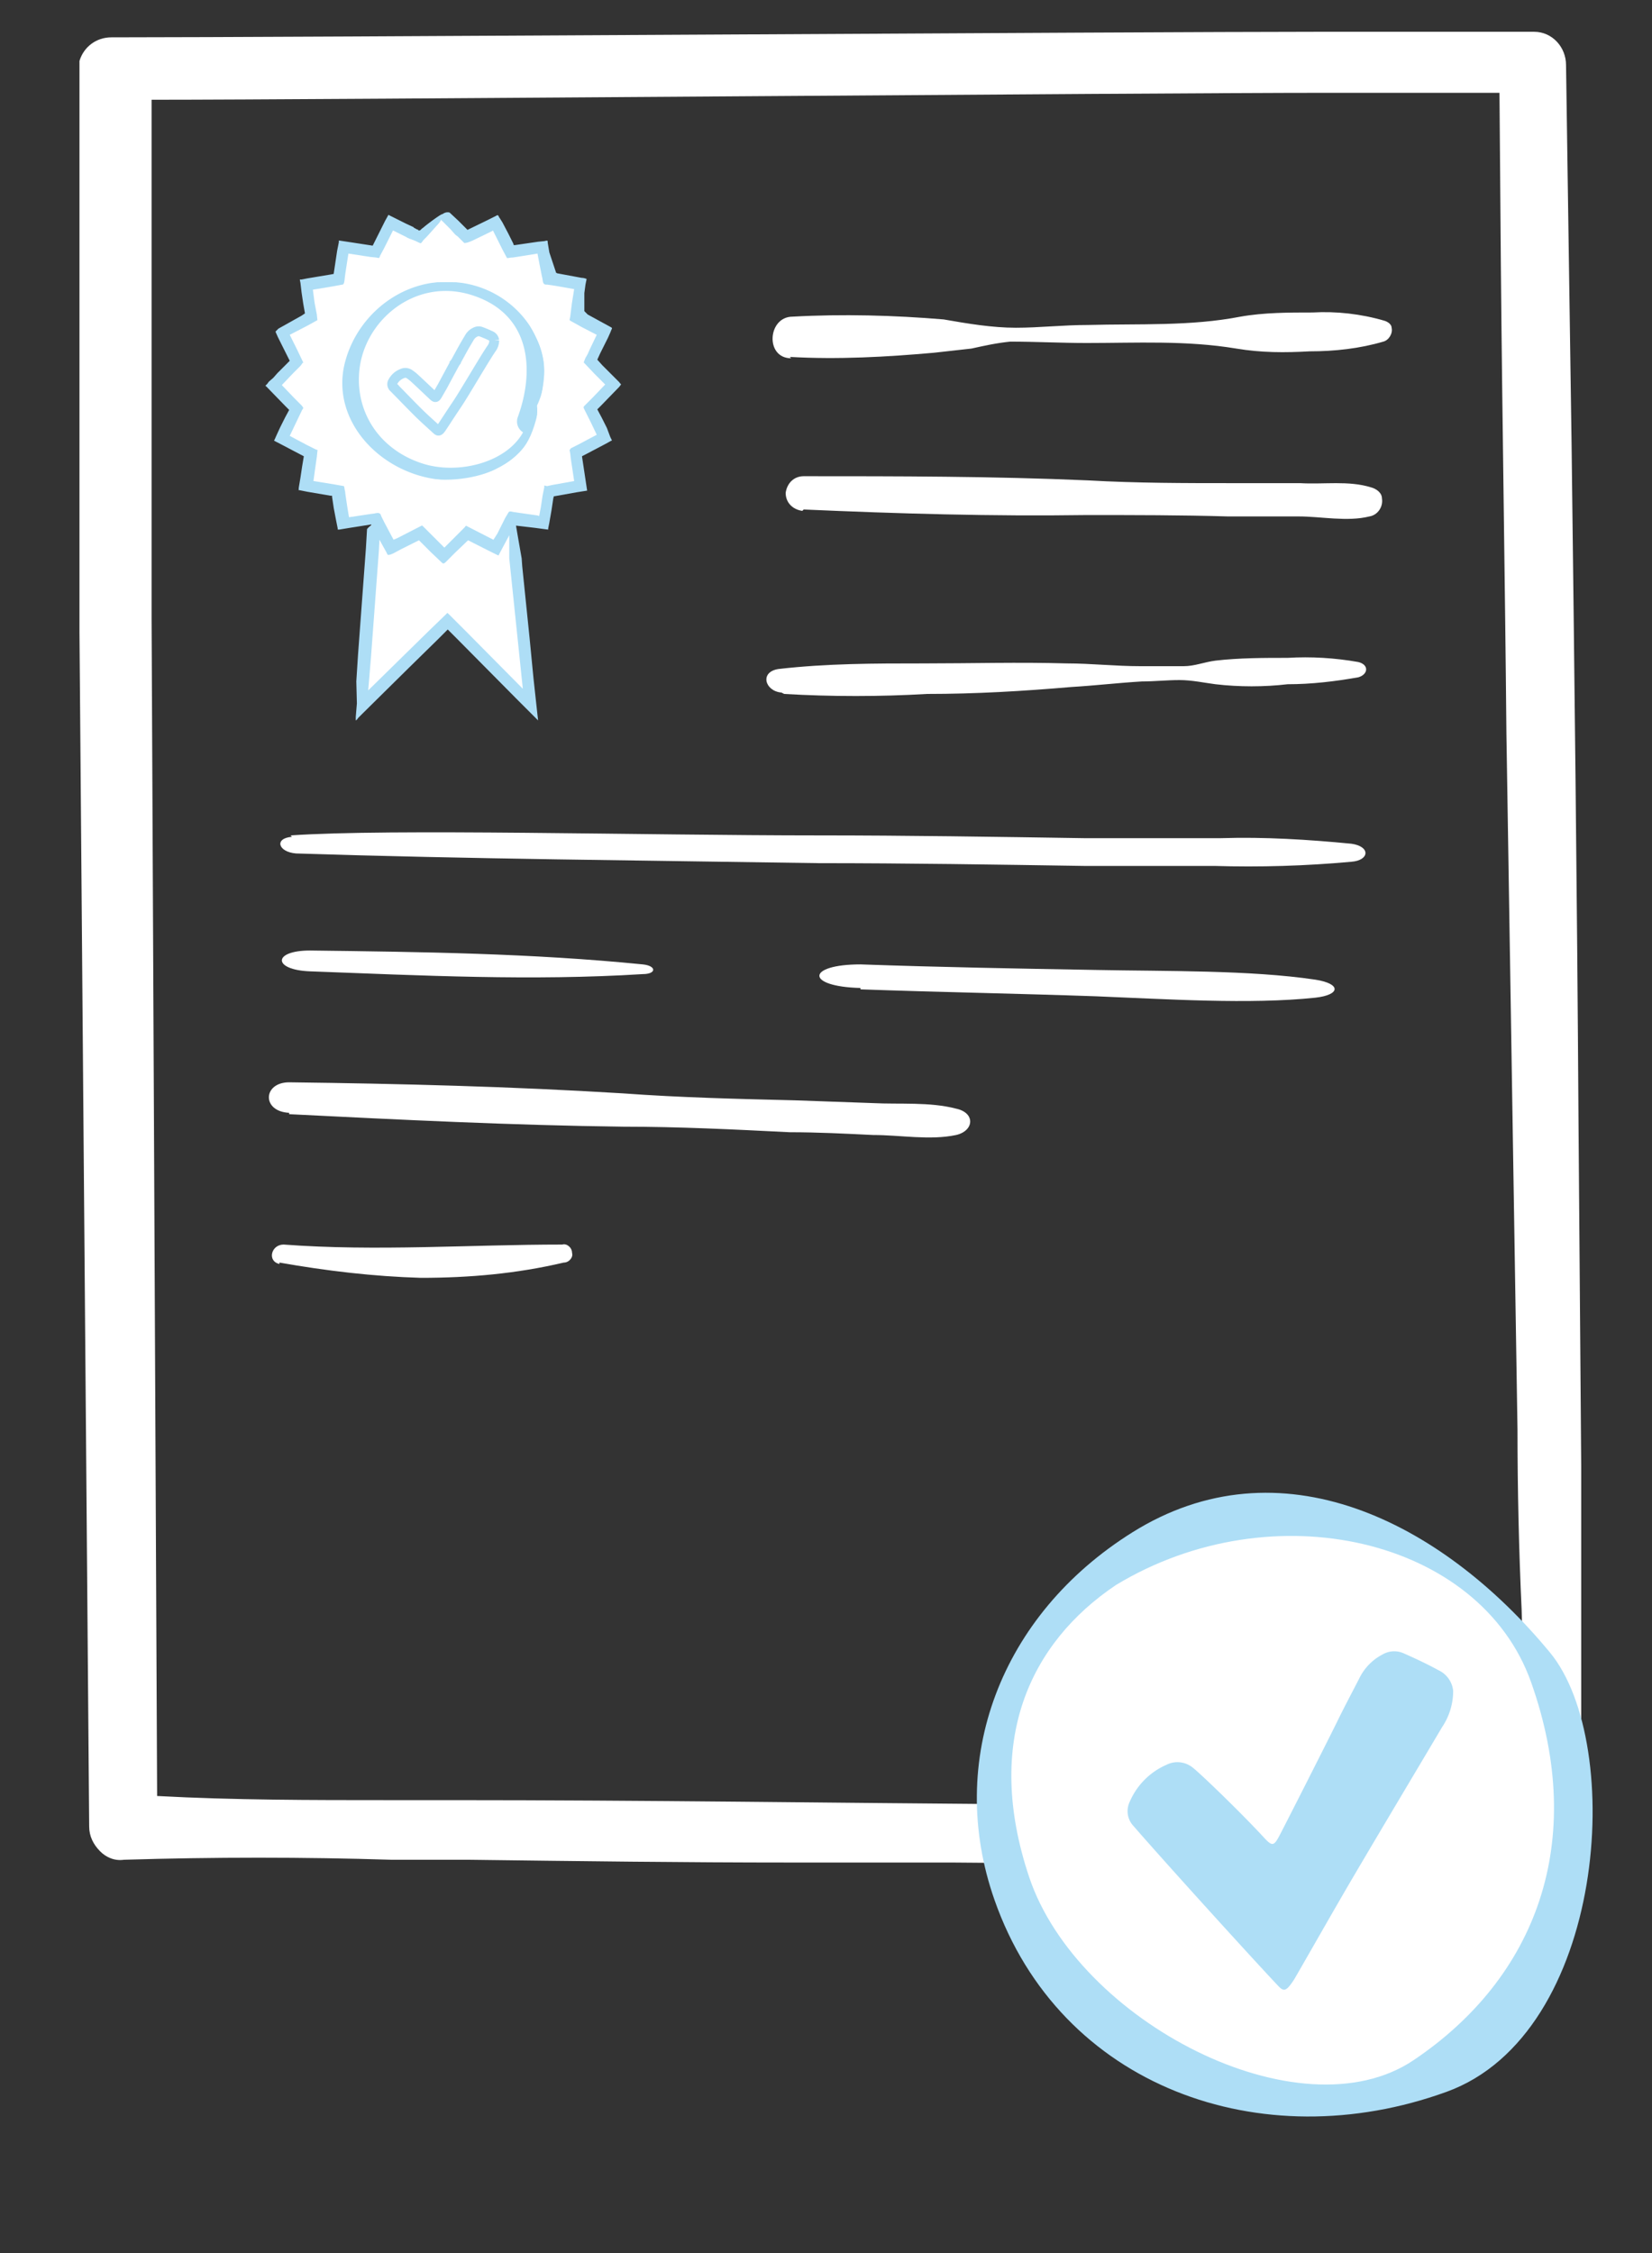 <?xml version="1.0" encoding="UTF-8" standalone="no"?>
<!-- Created with Inkscape (http://www.inkscape.org/) -->

<svg
   width="55mm"
   height="75mm"
   viewBox="0 0 55 75"
   version="1.1"
   id="svg1"
   xml:space="preserve"
   inkscape:version="1.4.2 (f4327f4, 2025-05-13)"
   sodipodi:docname="Zertifikat-weiß.svg"
   xmlns:inkscape="http://www.inkscape.org/namespaces/inkscape"
   xmlns:sodipodi="http://sodipodi.sourceforge.net/DTD/sodipodi-0.dtd"
   xmlns="http://www.w3.org/2000/svg"
   xmlns:svg="http://www.w3.org/2000/svg"><rect x="0" y="0" width="55" height="75" fill="#333333" stroke="none"/><sodipodi:namedview
     id="namedview1"
     pagecolor="#ffffff"
     bordercolor="#666666"
     borderopacity="1.0"
     inkscape:showpageshadow="2"
     inkscape:pageopacity="0.0"
     inkscape:pagecheckerboard="0"
     inkscape:deskcolor="#d1d1d1"
     inkscape:document-units="mm"
     inkscape:zoom="1.9580948"
     inkscape:cx="397.32498"
     inkscape:cy="71.242719"
     inkscape:window-width="2560"
     inkscape:window-height="1351"
     inkscape:window-x="-9"
     inkscape:window-y="-9"
     inkscape:window-maximized="1"
     inkscape:current-layer="layer1" /><defs
     id="defs1"><clipPath
       clipPathUnits="userSpaceOnUse"
       id="clipPath24"><g
         id="g25"><rect
           x="92.175"
           y="144.069"
           width="39.952"
           height="40.481"
           id="rect24"
           style="stroke-width:0.265" /></g></clipPath><clipPath
       clipPathUnits="userSpaceOnUse"
       id="clipPath21"><g
         id="g22"><rect
           x="92.175"
           y="144.069"
           width="39.952"
           height="40.481"
           id="rect21"
           style="stroke-width:0.265" /></g></clipPath><clipPath
       clipPathUnits="userSpaceOnUse"
       id="clipPath23"><g
         id="g24"><rect
           x="92.175"
           y="144.069"
           width="39.952"
           height="40.481"
           id="rect23"
           style="stroke-width:0.265" /></g></clipPath><clipPath
       clipPathUnits="userSpaceOnUse"
       id="clipPath17"><g
         id="g18"><rect
           x="92.175"
           y="144.069"
           width="39.952"
           height="40.481"
           id="rect17"
           style="stroke-width:0.265" /></g></clipPath><clipPath
       clipPathUnits="userSpaceOnUse"
       id="clipPath16"><g
         id="g17"><rect
           x="92.175"
           y="144.069"
           width="39.952"
           height="40.481"
           id="rect16"
           style="stroke-width:0.265" /></g></clipPath><clipPath
       clipPathUnits="userSpaceOnUse"
       id="clipPath15"><g
         id="g16"><rect
           x="92.175"
           y="144.069"
           width="39.952"
           height="40.481"
           id="rect15"
           style="stroke-width:0.265" /></g></clipPath><clipPath
       clipPathUnits="userSpaceOnUse"
       id="clipPath14"><g
         id="g15"><rect
           x="92.175"
           y="144.069"
           width="39.952"
           height="40.481"
           id="rect14"
           style="stroke-width:0.265" /></g></clipPath><clipPath
       clipPathUnits="userSpaceOnUse"
       id="clipPath13"><g
         id="g14"><rect
           x="92.175"
           y="144.069"
           width="39.952"
           height="40.481"
           id="rect13"
           style="stroke-width:0.265" /></g></clipPath><clipPath
       clipPathUnits="userSpaceOnUse"
       id="clipPath12"><g
         id="g13"><rect
           x="92.175"
           y="144.069"
           width="39.952"
           height="40.481"
           id="rect12"
           style="stroke-width:0.265" /></g></clipPath><clipPath
       clipPathUnits="userSpaceOnUse"
       id="clipPath11"><g
         id="g12"><rect
           x="92.175"
           y="144.069"
           width="39.952"
           height="40.481"
           id="rect11"
           style="stroke-width:0.265" /></g></clipPath><clipPath
       clipPathUnits="userSpaceOnUse"
       id="clipPath10"><g
         id="g11"><rect
           x="92.175"
           y="144.069"
           width="39.952"
           height="40.481"
           id="rect10"
           style="stroke-width:0.265" /></g></clipPath><clipPath
       clipPathUnits="userSpaceOnUse"
       id="clipPath9"><g
         id="g10"><rect
           x="92.175"
           y="144.069"
           width="39.952"
           height="40.481"
           id="rect9"
           style="stroke-width:0.265" /></g></clipPath><clipPath
       clipPathUnits="userSpaceOnUse"
       id="clipPath8"><g
         id="g9"><rect
           x="92.175"
           y="144.069"
           width="39.952"
           height="40.481"
           id="rect8"
           style="stroke-width:0.265" /></g></clipPath><clipPath
       clipPathUnits="userSpaceOnUse"
       id="clipPath3"><g
         id="g4"><rect
           x="85.147"
           y="128.209"
           width="66.19"
           height="67.067"
           id="rect3"
           style="stroke-width:0.438" /></g></clipPath><clipPath
       clipPathUnits="userSpaceOnUse"
       id="clipPath4"><g
         id="g5"><rect
           x="85.147"
           y="128.209"
           width="66.19"
           height="67.067"
           id="rect4"
           style="stroke-width:0.438" /></g></clipPath><clipPath
       clipPathUnits="userSpaceOnUse"
       id="clipPath5"><g
         id="g6"><rect
           x="85.147"
           y="128.209"
           width="66.19"
           height="67.067"
           id="rect5"
           style="stroke-width:0.438" /></g></clipPath><clipPath
       clipPathUnits="userSpaceOnUse"
       id="clipPath6"><g
         id="g7"><rect
           x="85.147"
           y="128.209"
           width="66.19"
           height="67.067"
           id="rect6"
           style="stroke-width:0.438" /></g></clipPath><clipPath
       clipPathUnits="userSpaceOnUse"
       id="clipPath7"><g
         id="g8"><rect
           x="85.147"
           y="128.209"
           width="66.19"
           height="67.067"
           id="rect7"
           style="stroke-width:0.438" /></g></clipPath><clipPath
       clipPathUnits="userSpaceOnUse"
       id="clipPath18"><g
         id="g19"><rect
           x="85.147"
           y="128.209"
           width="66.19"
           height="67.067"
           id="rect18"
           style="stroke-width:0.438" /></g></clipPath><clipPath
       clipPathUnits="userSpaceOnUse"
       id="clipPath19"><g
         id="g20"><rect
           x="85.147"
           y="128.209"
           width="66.19"
           height="67.067"
           id="rect19"
           style="stroke-width:0.438" /></g></clipPath><clipPath
       clipPathUnits="userSpaceOnUse"
       id="clipPath20"><g
         id="g21"><rect
           x="85.147"
           y="128.209"
           width="66.19"
           height="67.067"
           id="rect20"
           style="stroke-width:0.438" /></g></clipPath><clipPath
       clipPathUnits="userSpaceOnUse"
       id="clipPath22"><g
         id="g23"><rect
           x="85.147"
           y="128.209"
           width="66.19"
           height="67.067"
           id="rect22"
           style="stroke-width:0.438" /></g></clipPath><clipPath
       clipPathUnits="userSpaceOnUse"
       id="clipPath25"><g
         id="g26"><rect
           x="85.147"
           y="128.209"
           width="66.19"
           height="67.067"
           id="rect25"
           style="stroke-width:0.438" /></g></clipPath><clipPath
       clipPathUnits="userSpaceOnUse"
       id="clipPath26"><g
         id="g27"><rect
           x="85.147"
           y="128.209"
           width="66.19"
           height="67.067"
           id="rect26"
           style="stroke-width:0.438" /></g></clipPath><clipPath
       clipPathUnits="userSpaceOnUse"
       id="clipPath27"><g
         id="g28"><rect
           x="85.147"
           y="128.209"
           width="66.19"
           height="67.067"
           id="rect27"
           style="stroke-width:0.438" /></g></clipPath><clipPath
       clipPathUnits="userSpaceOnUse"
       id="clipPath28"><g
         id="g29"><rect
           x="85.147"
           y="128.209"
           width="66.19"
           height="67.067"
           id="rect28"
           style="stroke-width:0.438" /></g></clipPath><clipPath
       clipPathUnits="userSpaceOnUse"
       id="clipPath29"><g
         id="g30"><rect
           x="85.147"
           y="128.209"
           width="66.19"
           height="67.067"
           id="rect29"
           style="stroke-width:0.438" /></g></clipPath><clipPath
       clipPathUnits="userSpaceOnUse"
       id="clipPath30"><g
         id="g31"><rect
           x="85.147"
           y="128.209"
           width="66.19"
           height="67.067"
           id="rect30"
           style="stroke-width:0.438" /></g></clipPath><clipPath
       clipPathUnits="userSpaceOnUse"
       id="clipPath31"><g
         id="g32"><rect
           x="85.147"
           y="128.209"
           width="66.19"
           height="67.067"
           id="rect31"
           style="stroke-width:0.438" /></g></clipPath><clipPath
       clipPathUnits="userSpaceOnUse"
       id="clipPath32"><g
         id="g33"><rect
           x="85.147"
           y="128.209"
           width="66.19"
           height="67.067"
           id="rect32"
           style="stroke-width:0.438" /></g></clipPath><clipPath
       clipPathUnits="userSpaceOnUse"
       id="clipPath33"><g
         id="g34"><rect
           x="85.147"
           y="128.209"
           width="66.19"
           height="67.067"
           id="rect33"
           style="stroke-width:0.438" /></g></clipPath><clipPath
       clipPathUnits="userSpaceOnUse"
       id="clipPath34"><g
         id="g35"><rect
           x="85.147"
           y="128.209"
           width="66.19"
           height="67.067"
           id="rect34"
           style="stroke-width:0.438" /></g></clipPath><clipPath
       clipPathUnits="userSpaceOnUse"
       id="clipPath35"><g
         id="g36"><rect
           x="85.147"
           y="128.209"
           width="66.19"
           height="67.067"
           id="rect35"
           style="stroke-width:0.438" /></g></clipPath><clipPath
       clipPathUnits="userSpaceOnUse"
       id="clipPath36"><g
         id="g37"><rect
           x="85.147"
           y="128.209"
           width="66.19"
           height="67.067"
           id="rect36"
           style="stroke-width:0.438" /></g></clipPath><clipPath
       clipPathUnits="userSpaceOnUse"
       id="clipPath37"><g
         id="g38"><rect
           x="85.147"
           y="128.209"
           width="66.19"
           height="67.067"
           id="rect37"
           style="stroke-width:0.438" /></g></clipPath><clipPath
       clipPathUnits="userSpaceOnUse"
       id="clipPath38"><g
         id="g39"><rect
           x="85.147"
           y="128.209"
           width="66.19"
           height="67.067"
           id="rect38"
           style="stroke-width:0.438" /></g></clipPath><style
       id="style1">
      .cls-1 {
        fill: #2e2e2d;
      }

      .cls-2 {
        fill: #b9ddf5;
      }

      .cls-3 {
        fill: #fff;
      }

      .cls-4 {
        fill: #a3a3a3;
      }
    </style><style
       id="style1-9">
      .cls-1 {
        fill: #2e2e2d;
      }

      .cls-2 {
        fill: #b9ddf5;
      }

      .cls-3 {
        fill: #fff;
      }

      .cls-4 {
        fill: #a3a3a3;
      }
    </style><style
       id="style1-3">
      .cls-1 {
        fill: #2e2e2d;
      }

      .cls-2 {
        fill: #b9ddf5;
      }
    </style></defs><g
     inkscape:label="Ebene 1"
     inkscape:groupmode="layer"
     id="layer1"><g
       id="g40"><path
         class="cls-1"
         d="m 5.047,3.321 c 5.863,0 33.241,-0.231 39.012,-0.231 h 5.863 c 0,0 0.046,5.725 0.046,5.725 0.046,5.171 0.138,10.388 0.185,15.605 l 0.369,23.176 c 0,1.985 0.046,4.017 0.138,6.002 l 0.092,3.324 c 0,0.554 0.046,1.062 0.092,1.616 0,0.277 0.092,0.6 0.185,0.877 -0.138,0 -0.323,0 -0.462,0.092 -0.277,0.138 -0.462,0.416 -0.462,0.739 v 0 c 0,0 -3.416,-0.046 -3.416,-0.046 -1.247,0 -2.493,-0.046 -3.693,-0.046 L 33.902,60.061 C 27.715,60.015 21.436,59.923 15.065,59.923 h -2.17 c -2.493,0 -5.125,0 -7.664,-0.138 L 5.047,20.587 c 0,-0.231 0,-17.175 0,-17.175 M 2.646,20.172 c 0,0.277 0,0.6 0,0.877 L 2.969,60.8 c 0,0.323 0.138,0.6 0.369,0.831 0.185,0.185 0.462,0.323 0.785,0.277 3.001,-0.092 6.002,-0.092 8.91,0 h 2.585 c 3.601,0.046 7.156,0.092 10.711,0.092 h 5.355 c 5.263,0.046 10.757,0.092 16.066,0 0.277,0 0.554,0 0.877,0 0.646,0 1.293,0 1.939,0 0.693,-0.046 1.477,-0.416 1.708,-1.154 0.092,-0.231 0.046,-0.462 0,-0.693 0,0 0,0 0,0 0,-0.138 0.092,-0.277 0.092,-0.369 0.092,-0.277 0.139,-0.554 0.185,-0.831 0.046,-0.416 0.092,-0.877 0.092,-1.293 v -0.231 c 0,-0.646 0,-1.339 0,-1.985 V 54.475 c 0,-1.893 0,-3.786 0,-5.679 L 52.553,37.3 C 52.507,29.775 52.415,22.249 52.323,14.816 L 52.138,2.166 c 0,-0.6 -0.462,-1.108 -1.062,-1.108 h -7.248 c -5.91,0 -34.118,0.185 -40.12,0.185 v 0 c -0.508,0 -0.923,0.323 -1.062,0.785"
         id="path1"
         style="fill:#ffffff;fill-opacity:1.0;stroke-width:0.462" /><path
         class="cls-1"
         d="m 26.294,11.881 c 1.616,0.092 3.232,0 4.801,-0.139 0.416,-0.046 0.831,-0.092 1.247,-0.139 0.416,-0.092 0.831,-0.185 1.293,-0.231 0.831,0 1.708,0.046 2.539,0.046 1.662,0 3.324,-0.092 4.986,0.185 0.831,0.139 1.616,0.139 2.447,0.092 0.831,0 1.662,-0.092 2.447,-0.323 0.185,-0.046 0.323,-0.277 0.277,-0.462 0,-0.092 -0.092,-0.185 -0.231,-0.231 -0.785,-0.231 -1.616,-0.323 -2.401,-0.277 -0.785,0 -1.616,0 -2.401,0.139 -1.662,0.323 -3.37,0.231 -5.078,0.277 -0.831,0 -1.616,0.092 -2.401,0.092 -0.785,0 -1.616,-0.139 -2.401,-0.277 -1.662,-0.139 -3.37,-0.185 -5.032,-0.092 -0.831,0 -0.923,1.385 -0.046,1.385"
         id="path3"
         style="fill:#ffffff;fill-opacity:1.0;stroke-width:0.462" /><path
         class="cls-1"
         d="m 26.756,16.96 c 3.139,0.139 6.279,0.231 9.418,0.185 1.57,0 3.139,0 4.709,0.046 0.785,0 1.57,0 2.355,0 0.739,0 1.616,0.185 2.355,0 0.277,-0.046 0.462,-0.323 0.416,-0.6 0,-0.185 -0.185,-0.323 -0.369,-0.369 -0.739,-0.231 -1.57,-0.092 -2.355,-0.139 -0.739,0 -1.477,0 -2.216,0 -1.616,0 -3.232,0 -4.848,-0.092 -3.186,-0.139 -6.325,-0.139 -9.464,-0.139 -0.323,0 -0.554,0.231 -0.6,0.554 0,0.323 0.231,0.554 0.554,0.6"
         id="path4"
         style="fill:#ffffff;fill-opacity:1.0;stroke-width:0.462" /><path
         class="cls-1"
         d="m 9.627,37.089 c 3.693,0.185 7.387,0.369 11.126,0.416 1.847,0 3.693,0.092 5.54,0.185 0.923,0 1.847,0.046 2.77,0.092 0.923,0 1.893,0.185 2.77,0 0.6,-0.139 0.646,-0.739 0,-0.877 -0.877,-0.231 -1.893,-0.139 -2.77,-0.185 l -2.585,-0.092 c -1.893,-0.046 -3.832,-0.092 -5.725,-0.231 -3.74,-0.231 -7.433,-0.323 -11.126,-0.369 -0.877,0 -0.923,0.97 0,1.016"
         id="path5"
         style="fill:#ffffff;fill-opacity:1.0;stroke-width:0.462" /><path
         class="cls-1"
         d="m 10.32,32.334 c 3.74,0.139 7.387,0.323 11.08,0.092 0.462,0 0.462,-0.277 0,-0.323 -3.693,-0.369 -7.341,-0.416 -11.08,-0.462 -1.247,0 -1.247,0.646 0,0.693"
         id="path6"
         style="fill:#ffffff;fill-opacity:1.0;stroke-width:0.462" /><path
         class="cls-1"
         d="m 28.648,32.934 c 2.585,0.092 5.217,0.139 7.849,0.231 2.308,0.092 5.125,0.277 7.295,0.046 0.831,-0.092 0.877,-0.462 0,-0.6 -2.17,-0.323 -4.986,-0.277 -7.295,-0.323 -2.632,-0.046 -5.217,-0.092 -7.849,-0.185 -1.801,0 -1.847,0.739 0,0.785"
         id="path7"
         style="fill:#ffffff;fill-opacity:1.0;stroke-width:0.462" /><path
         class="cls-1"
         d="m 26.109,23.1 c 1.57,0.092 3.186,0.092 4.755,0 1.616,0 3.186,-0.092 4.801,-0.231 0.785,-0.046 1.57,-0.139 2.355,-0.185 0.416,0 0.831,-0.046 1.247,-0.046 0.416,0 0.831,0.092 1.2,0.139 0.785,0.092 1.616,0.092 2.401,0 0.785,0 1.57,-0.092 2.355,-0.231 0.323,-0.092 0.369,-0.416 0,-0.508 -0.785,-0.139 -1.57,-0.185 -2.355,-0.139 -0.785,0 -1.616,0 -2.401,0.092 -0.369,0.046 -0.693,0.185 -1.062,0.185 -0.462,0 -0.923,0 -1.431,0 -0.831,0 -1.662,-0.092 -2.447,-0.092 -1.616,-0.046 -3.186,0 -4.801,0 -1.616,0 -3.186,0 -4.801,0.185 -0.646,0.092 -0.462,0.739 0.092,0.785"
         id="path8"
         style="fill:#ffffff;fill-opacity:1.0;stroke-width:0.462" /><path
         class="cls-1"
         d="m 9.72,27.856 c -0.6,0.046 -0.462,0.508 0.139,0.554 5.771,0.185 11.542,0.231 17.405,0.323 2.909,0 5.863,0.046 8.818,0.092 1.431,0 2.909,0 4.34,0 1.524,0.046 3.047,0 4.571,-0.139 0.6,-0.046 0.646,-0.508 0,-0.6 -1.431,-0.139 -2.909,-0.231 -4.34,-0.185 h -4.571 c -2.955,-0.046 -5.91,-0.092 -8.818,-0.092 -5.863,0 -14.266,-0.231 -17.59,0"
         id="path9"
         style="fill:#ffffff;fill-opacity:1.0;stroke-width:0.462" /><path
         class="cls-1"
         d="m 9.304,42.029 c 1.57,0.277 3.139,0.462 4.709,0.508 1.616,0 3.186,-0.139 4.755,-0.508 0.185,0 0.323,-0.185 0.277,-0.323 0,-0.185 -0.185,-0.323 -0.323,-0.277 0,0 0,0 0,0 -3.093,0 -6.187,0.231 -9.28,0 -0.416,0 -0.554,0.554 -0.139,0.646"
         id="path10"
         style="fill:#ffffff;fill-opacity:1.0;stroke-width:0.462" /><g
         id="g2"
         transform="matrix(0.109,0,0,0.109,8.838,7.069)"><path
           id="Pfad_52491"
           data-name="Pfad 52491"
           d="m 100.882,58.611 5.582,-5.75 0.505,-0.676 c 0,-0.17 -0.338,-0.34 -0.505,-0.676 l -5.074,-5.074 -1.524,-1.694 0.846,-1.859 2.369,-4.736 0.676,-1.521 0.338,-0.846 0.17,-0.338 c 0,-0.17 0,-0.17 -0.17,-0.34 l -7.1,-3.888 -1.017,-1.013 v -5.414 l 0.338,-2.535 0.338,-1.694 A 4.058,4.058 0 0 0 95.133,20.219 L 87.862,18.865 87.522,18.697 85.493,12.61 84.985,9.565 C 85.155,8.719 84.309,9.227 83.802,9.227 l -1.691,0.17 -6.935,1.013 H 74.838 L 74.668,9.902 73.145,6.862 71.453,3.647 70.607,2.293 C 70.269,1.955 70.269,1.11 69.594,1.617 l -2.707,1.354 -5.92,2.875 -2.7,-2.707 -2.541,-2.367 A 0.593,0.593 0 0 0 55.388,0.6 2.446,2.446 0 0 0 53.527,1.108 c -0.338,0 -1.354,0.676 -3.213,2.029 -0.678,0.508 -1.354,1.016 -2.2,1.691 -0.34,0.34 -0.678,0.508 -1.016,0.846 -0.168,0.17 -0.338,0.34 -0.508,0.34 h -0.335 v -0.17 c -0.17,0 -0.34,-0.17 -0.508,-0.17 C 45.239,5.336 45.071,5.336 44.901,5.166 L 44.732,5 42.532,3.984 38.475,1.956 37.799,1.616 c -0.168,0 -0.508,-0.505 -0.676,0 L 36.277,3.14 32.9,9.9 32.562,10.576 25.962,9.563 22.577,9.058 H 22.409 V 9.563 L 22.241,10.409 21.9,12.1 20.887,18.863 v 0.17 l -0.848,0.17 -7.1,1.183 -1.691,0.338 H 10.74 v 0.17 l 0.17,0.846 0.338,2.875 0.505,3.385 0.505,2.875 -1.013,0.676 -6.935,3.889 -0.843,0.846 v 0.168 l 0.676,1.524 3.55,7.1 -0.168,0.17 L 6.342,46.433 3.975,48.8 2.789,50.156 1.438,51.34 0.93,52.016 0.422,52.521 a 0.167,0.167 0 0 0 0.17,0.17 l 5.75,5.92 1.183,1.183 -1.183,2.2 -1.522,3.044 -1.02,2.199 -0.676,1.521 c -0.338,0.338 0.168,0.338 0.338,0.508 l 0.678,0.338 6.763,3.553 c 1.354,0.676 0.846,0.505 1.016,0.505 l -0.508,3.045 -0.508,3.383 -0.503,3.043 v 0.338 c 0,0.17 -0.168,0.34 0,0.34 l 0.846,0.168 1.694,0.34 6.932,1.181 h 0.508 v 0.338 l 0.508,3.383 0.676,3.553 0.338,1.691 0.17,0.846 v 0.338 h 0.505 l 3.045,-0.508 6.425,-1.013 0.17,0.338 a 3.042,3.042 0 0 0 -1.186,0.846 l -0.168,0.168 -0.338,5.752 -2.369,31.963 -0.505,7.949 0.17,6.6 -0.34,4.058 v 1.016 c 0.17,0 0.508,-0.34 0.676,-0.676 l 1.354,-1.354 13.7,-13.531 8.789,-8.628 3.045,-3.045 3.213,3.215 17.592,17.756 6.257,6.257 v -0.168 l -0.338,-3.045 -1.013,-9.3 -1.183,-12.175 -2.2,-21.48 -0.17,-2.367 c 0,0 -1.691,-9.64 -1.691,-9.808 l 5.75,0.676 c 0,0 3.72,0.505 3.891,0.505 v -0.34 l 0.338,-1.691 0.676,-3.891 0.508,-3.38 0.17,-0.678 h 0.168 l 6.6,-1.183 3.215,-0.508 L 95.3,73.833 v -0.17 l 0.678,-0.338 6.425,-3.383 1.524,-0.846 0.338,-0.168 c 0,-0.17 -0.17,-0.17 -0.17,-0.34 l -0.338,-0.676 -1.013,-2.7 -1.521,-3.045 -1.354,-2.537 z"
           transform="translate(0.603,0.861)"
           fill="#ffffff"
           style="fill:#ffffff;fill-opacity:1.0" /><path
           id="Pfad_52492"
           data-name="Pfad 52492"
           d="m 102.394,59.124 5.689,-5.859 0.515,-0.69 c 0,-0.173 -0.345,-0.345 -0.515,-0.688 l -5.174,-5.174 -1.55,-1.723 0.863,-1.9 2.413,-4.829 0.688,-1.55 0.345,-0.863 0.173,-0.345 c 0,-0.17 0,-0.17 -0.173,-0.345 L 98.428,31.2 97.4,30.165 v -5.514 l 0.345,-2.586 0.345,-1.725 a 4.168,4.168 0 0 0 -1.553,-0.345 l -7.412,-1.378 -0.345,-0.173 -2.068,-6.2 -0.518,-3.1 C 86.367,8.281 85.506,8.799 84.986,8.799 L 83.263,8.972 76.191,10 H 75.846 L 75.673,9.482 74.123,6.382 72.4,3.1 71.537,1.72 C 71.192,1.375 71.192,0.512 70.504,1.032 L 67.746,2.413 61.712,5.344 58.954,2.586 56.368,0.173 A 0.6,0.6 0 0 0 56.023,0 a 2.486,2.486 0 0 0 -1.9,0.518 c -0.345,0 -1.38,0.69 -3.276,2.068 -0.69,0.518 -1.38,1.035 -2.243,1.725 -0.345,0.345 -0.688,0.515 -1.033,0.86 -0.173,0.173 -0.345,0.345 -0.518,0.345 H 46.71 V 5.346 C 46.537,5.346 46.365,5.171 46.192,5.171 45.674,4.826 45.502,4.826 45.329,4.653 L 45.156,4.48 42.923,3.446 38.787,1.378 38.097,1.033 c -0.173,0 -0.518,-0.515 -0.688,0 L 36.546,2.586 33.1,9.48 32.755,10.168 26.031,9.135 22.583,8.617 H 22.41 V 9.135 L 22.238,10 21.893,11.725 20.86,18.617 v 0.17 l -0.865,0.175 -7.239,1.205 -1.723,0.345 h -0.518 v 0.173 l 0.173,0.863 0.345,2.931 0.515,3.446 0.518,2.931 -1.033,0.69 -7.07,3.962 -0.86,0.86 v 0.173 l 0.688,1.55 3.621,7.239 -0.173,0.173 -1.205,1.21 -2.413,2.414 -1.208,1.38 -1.378,1.205 -0.518,0.69 L 0,52.918 a 0.169,0.169 0 0 0 0.173,0.173 l 5.861,6.034 1.208,1.208 -1.208,2.239 -1.553,3.1 -1.033,2.244 -0.69,1.55 c -0.345,0.345 0.173,0.345 0.345,0.518 l 0.69,0.345 6.894,3.621 c 1.38,0.69 0.863,0.518 1.035,0.518 l -0.518,3.1 -0.518,3.448 -0.518,3.1 v 0.345 c 0,0.17 -0.17,0.345 0,0.345 l 0.863,0.17 1.725,0.345 7.067,1.208 h 0.518 v 0.345 l 0.518,3.448 0.688,3.621 0.345,1.723 0.173,0.863 v 0.343 h 0.518 l 3.1,-0.515 6.552,-1.035 0.173,0.345 A 3.1,3.1 0 0 0 31.2,96.53 l -0.173,0.173 -0.345,5.859 -2.413,32.58 -0.518,8.1 0.175,6.722 -0.345,4.138 v 1.033 c 0.17,0 0.515,-0.345 0.688,-0.688 l 1.38,-1.38 13.961,-13.787 8.965,-8.79 3.1,-3.1 3.273,3.276 17.927,18.1 6.379,6.379 v -0.173 l -0.345,-3.1 -1.033,-9.482 -1.205,-12.413 -2.243,-21.89 -0.173,-2.413 c 0,0 -1.723,-9.827 -1.723,-10 l 5.861,0.688 c 0,0 3.791,0.518 3.963,0.518 v -0.35 l 0.345,-1.725 0.688,-3.963 0.518,-3.446 0.173,-0.69 h 0.173 L 94.978,85.5 98.254,84.982 96.7,74.64 v -0.173 l 0.688,-0.345 6.552,-3.448 1.55,-0.86 0.345,-0.173 c 0,-0.173 -0.17,-0.173 -0.17,-0.345 l -0.345,-0.69 -1.033,-2.758 -1.553,-3.1 -1.378,-2.586 z M 78.606,145.487 61.369,128.075 55.85,122.559 c -0.17,0 -0.17,-0.345 -0.345,-0.173 l -0.345,0.345 -5.343,5.169 -8.962,8.792 -9.483,9.308 0.173,-1.9 0.688,-8.274 2.416,-32.58 0.17,-3.276 1.9,3.448 c 0.345,0.518 0.515,1.208 0.86,1.378 l 1.553,-0.688 2.241,-1.208 5.516,-2.758 3.621,3.621 3.621,3.448 c 0.173,0 0.173,0.345 0.345,0.17 l 3.448,-3.446 3.963,-3.793 c 0,0 9.135,4.656 9.307,4.656 l 0.345,-0.69 2.929,-5.508 v 7.067 z m 18.617,-85.673 0.173,0.345 0.345,0.69 1.723,3.451 1.725,3.621 -5.516,2.931 -2.413,1.208 -0.175,0.343 a 0.167,0.167 0 0 0 -0.17,0.173 v 0.173 l 0.17,0.86 0.173,1.553 1.035,6.894 -6.724,1.208 -1.55,0.345 -0.69,-0.173 h -0.17 v 0.518 l -0.518,2.583 -0.518,3.448 -0.523,2.752 -0.515,-0.173 -7.242,-1.033 -0.86,-0.173 H 74.47 a 0.169,0.169 0 0 1 -0.173,0.173 l -1.035,1.723 -2.413,4.829 -1.208,1.9 -1.033,-0.518 -7.068,-3.625 c -0.345,-0.345 -0.518,0.173 -0.688,0.345 l -6.206,6.206 -6.552,-6.551 c -0.173,0 -0.173,-0.345 -0.345,-0.173 l -0.69,0.345 -6.722,3.448 -1.208,0.518 -1.205,-2.243 -1.55,-2.928 -1.035,-2.068 c -0.345,-1.553 -1.725,-0.69 -2.758,-0.69 l -6.894,1.035 H 25.514 L 25,89.981 24.482,86.533 24.312,85.155 c -0.173,-0.518 -0.173,-1.208 -0.345,-1.55 l -2.931,-0.518 -6.379,-1.035 0.518,-3.791 0.518,-3.621 0.173,-1.725 c 0,-0.17 0.17,-0.345 0,-0.345 l -0.518,-0.173 -2.758,-1.378 -5.176,-2.76 3.791,-7.927 a 1.308,1.308 0 0 0 0.345,-0.69 L 11.032,58.954 8.62,56.538 5,52.747 l 3.448,-3.621 2.241,-2.243 0.518,-0.688 c 0,-0.173 0.17,-0.173 0.345,-0.345 l -0.173,-0.345 -1.9,-3.963 -2.067,-4.142 5,-2.583 1.9,-1.035 1.55,-0.863 L 15.686,31.2 15,27.579 l -0.518,-3.963 6.206,-1.035 2.758,-0.515 h 0.345 c 0,-0.173 0,-0.345 0.17,-0.345 l 0.173,-0.863 0.173,-1.55 0.518,-3.448 0.515,-3.276 6.724,1.035 1.723,0.17 0.863,0.173 a 1.31,1.31 0 0 0 0.345,-0.688 l 1.205,-2.244 1.55,-3.1 1.208,-2.413 0.69,0.345 3.452,1.722 a 1.889,1.889 0 0 0 0.69,0.345 c 0.17,0.173 0.515,0.173 0.863,0.345 0.348,0.172 0.515,0.173 0.86,0.345 0.518,0.173 1.035,0.518 1.553,0.69 l 0.345,0.173 c 0.17,0 0.17,-0.173 0.345,-0.348 L 48.271,8.446 49.3,7.412 c 1.55,-1.723 3.1,-3.446 2.931,-3.273 a 8.1,8.1 0 0 0 1.55,-2.07 v 0.345 c 0,0.173 0,0.173 0.173,0.173 l 2.586,2.586 1.205,1.378 0.345,0.345 0.69,0.518 2.241,2.241 0.69,-0.345 1.55,-0.688 6.039,-2.933 0.173,-0.173 2.927,5.862 1.378,2.586 c 0.518,0 1.035,-0.173 1.725,-0.173 l 1.205,-0.173 6.379,-1.033 0.688,3.618 0.69,3.448 c 0.345,1.033 0,2.586 1.55,2.413 l 2.413,0.345 5.861,1.035 -0.689,4.31 -0.518,4.138 -0.173,0.858 c -0.17,0.173 0.173,0.173 0.173,0.345 l 0.345,0.173 3.1,1.723 4.654,2.413 -2.068,4.311 -0.688,1.55 -0.69,1.208 -0.345,0.86 c 0,0.173 -0.345,0.518 0,0.69 l 3.1,3.276 3.276,3.276 -3.793,3.963 -2.586,2.586 c -0.337,0.345 -0.164,0.518 -0.164,0.69 z"
           fill="#2e2e2d"
           style="fill:#aedef6;fill-opacity:1.0" /><path
           id="Pfad_52493"
           data-name="Pfad 52493"
           d="m 48.285,19.193 a 4.191,4.191 0 0 1 -0.889,2.552 c -2.349,3.45 -8.115,13.445 -10.449,16.91 -1.615,2.394 -3.181,4.814 -4.772,7.225 a 4.735,4.735 0 0 1 -0.469,0.6 c -0.346,0.373 -0.537,0.379 -0.913,0.036 -1.868,-1.716 -3.784,-3.4 -5.578,-5.166 -2.579,-2.546 -5.053,-5.163 -7.6,-7.73 a 1.385,1.385 0 0 1 -0.328,-1.719 5.4,5.4 0 0 1 2.958,-2.6 2.194,2.194 0 0 1 2.116,0.188 13.96,13.96 0 0 1 1.7,1.349 c 1.853,1.719 3.686,3.456 5.521,5.193 0.7,0.663 0.833,0.663 1.307,-0.128 0.507,-0.848 0.979,-1.71 1.48,-2.558 0.17,-0.284 3.793,-7.091 3.993,-7.36 a 1.628,1.628 0 0 0 0.122,-0.17 c 0.824,-1.5 1.63,-3 2.465,-4.495 0.561,-1 1.164,-1.988 1.749,-2.979 a 4,4 0 0 1 1.871,-1.7 2.116,2.116 0 0 1 1.653,-0.113 c 0.979,0.376 1.955,0.773 2.892,1.224 a 1.81,1.81 0 0 1 1.164,1.441"
           transform="translate(21.595,19.909)"
           fill="#b9ddf5"
           stroke="#2e2e2d"
           stroke-width="3"
           style="fill:#ffffff;fill-opacity:1.0;stroke:#aedef6;stroke-opacity:1.0" /><path
           id="Pfad_52494"
           data-name="Pfad 52494"
           d="m 14.832,36.15 c -1.12,12.768 6.469,24.029 19.48,28.131 C 44.953,67.642 59.7,64.06 64.868,54.7 A 3.87,3.87 0 0 1 63.274,50.025 C 68.516,35.598 67.274,18.354 48.949,12.713 31.811,7.436 16.19,20.632 14.832,36.15 m 54.3,10.372 C 70.394,60.784 54.292,70.66 39.59,69.178 21.221,67.326 5.945,51.042 10.455,33.431 14.543,17.465 30.679,5.546 48.413,9.478 65.65,13.3 76.313,31.543 69.132,46.522"
           transform="translate(13.811,12.473)"
           fill="#2e2e2d"
           style="fill:#aedef6;fill-opacity:1.0" /></g><path
         style="fill:#ffffff;fill-opacity:1.0;stroke-width:0.362"
         d="m 14.398,17.736 -0.353,-0.353 -0.395,0.188 c -0.528,0.252 -0.542,0.248 -0.786,-0.206 -0.206,-0.385 -0.224,-0.393 -0.722,-0.324 l -0.511,0.07 -0.062,-0.461 c -0.034,-0.253 -0.087,-0.486 -0.117,-0.516 -0.031,-0.031 -0.26,-0.083 -0.51,-0.117 l -0.454,-0.061 0.07,-0.53 0.07,-0.53 L 10.171,14.662 9.713,14.429 9.945,13.975 10.176,13.521 9.826,13.16 9.476,12.798 9.823,12.403 10.17,12.009 9.947,11.573 9.725,11.137 l 0.45,-0.203 0.45,-0.203 -0.07,-0.525 -0.07,-0.525 0.497,-0.074 c 0.489,-0.073 0.498,-0.082 0.572,-0.575 l 0.075,-0.501 0.526,0.062 c 0.526,0.062 0.526,0.062 0.725,-0.379 0.147,-0.325 0.245,-0.422 0.374,-0.368 0.812,0.342 0.776,0.343 1.081,-0.046 L 14.621,7.434 14.997,7.798 c 0.397,0.385 0.357,0.384 1.169,0.044 0.143,-0.06 0.242,0.029 0.417,0.372 0.227,0.445 0.235,0.45 0.722,0.383 0.473,-0.065 0.495,-0.055 0.563,0.252 0.145,0.647 0.18,0.707 0.419,0.709 0.62,0.004 0.71,0.092 0.657,0.646 -0.049,0.508 -0.04,0.524 0.36,0.715 0.315,0.15 0.392,0.24 0.331,0.386 -0.337,0.806 -0.337,0.778 -0.008,1.122 l 0.313,0.326 -0.307,0.403 c -0.303,0.397 -0.305,0.408 -0.121,0.792 0.217,0.455 0.193,0.519 -0.272,0.712 -0.341,0.141 -0.347,0.157 -0.289,0.722 l 0.06,0.577 -0.443,0.059 c -0.543,0.073 -0.541,0.07 -0.613,0.606 l -0.058,0.435 -0.537,-0.052 c -0.527,-0.051 -0.541,-0.044 -0.729,0.35 -0.22,0.462 -0.232,0.465 -0.757,0.214 l -0.393,-0.187 -0.363,0.352 -0.363,0.352 z m 2.107,-2.12 c 0.858,-0.42 1.182,-0.873 1.426,-1.993 0.284,-1.308 0.264,-1.703 -0.131,-2.492 -0.359,-0.719 -0.735,-1.1 -1.477,-1.495 -0.373,-0.199 -0.639,-0.243 -1.454,-0.243 -0.868,2.133e-4 -1.071,0.039 -1.564,0.298 -0.718,0.378 -1.523,1.268 -1.752,1.938 -0.616,1.807 0.35,3.562 2.318,4.209 0.731,0.24 1.891,0.143 2.634,-0.22 z"
         id="path27" /><path
         style="fill:#ffffff;fill-opacity:1.0;stroke-width:0.362"
         d="m 12.374,22.414 c -0.003,-0.523 0.256,-4.044 0.301,-4.097 0.025,-0.029 0.085,0.012 0.133,0.09 0.069,0.111 0.201,0.087 0.603,-0.108 l 0.516,-0.25 0.366,0.355 c 0.201,0.195 0.411,0.355 0.466,0.355 0.055,0 0.265,-0.16 0.466,-0.355 l 0.366,-0.355 0.496,0.241 0.496,0.241 0.164,-0.302 c 0.161,-0.296 0.164,-0.288 0.171,0.363 0.004,0.366 0.08,1.314 0.17,2.106 0.247,2.185 0.323,2.122 -0.956,0.785 -0.617,-0.645 -1.177,-1.173 -1.245,-1.173 -0.068,0 -0.661,0.535 -1.318,1.19 -1.028,1.025 -1.194,1.152 -1.195,0.915 z"
         id="path28" /><path
         fill="#42454a"
         d="m 37.7,51.009 c 4.892,-3.061 10.269,-0.4 13.902,3.999 2.519,3.049 1.875,12.697 -3.442,14.625 -6.178,2.239 -12.87,-0.168 -15.05,-6.387 -1.629,-4.645 0.197,-9.488 4.59,-12.237"
         data-name="Pfad 181"
         id="Pfad_181"
         style="fill:#aedef6;fill-opacity:1;stroke-width:0.337" /><path
         fill="#b9ddf5"
         d="m 37.155,52.761 c 5.213,-3.155 12.121,-1.556 13.821,3.24 1.882,5.316 0.162,9.839 -3.912,12.577 -3.794,2.551 -11.194,-1.299 -12.8,-6.093 -1.511,-4.511 0.011,-7.791 2.891,-9.724"
         data-name="Pfad 182"
         id="Pfad_182"
         style="fill:#ffffff;fill-opacity:1.0;stroke-width:0.337" /><path
         fill="#42454a"
         d="m 48.38,56.285 a 2.149,2.149 0 0 1 -0.368,1.207 c -0.968,1.634 -1.945,3.265 -2.909,4.902 -0.666,1.133 -1.313,2.279 -1.971,3.419 a 2.224,2.224 0 0 1 -0.193,0.286 c -0.143,0.175 -0.222,0.179 -0.376,0.016 -0.772,-0.813 -3.766,-4.107 -4.817,-5.321 a 0.721,0.721 0 0 1 -0.135,-0.814 2.356,2.356 0 0 1 1.221,-1.232 0.81,0.81 0 0 1 0.875,0.09 c 0.25,0.192 1.601,1.493 2.358,2.314 0.288,0.314 0.343,0.314 0.539,-0.061 0.21,-0.401 1.578,-3.095 1.924,-3.801 0.231,-0.474 0.48,-0.939 0.721,-1.409 A 1.771,1.771 0 0 1 46.023,55.077 0.774,0.774 0 0 1 46.705,55.024 c 0.404,0.178 0.808,0.366 1.195,0.579 a 0.849,0.849 0 0 1 0.48,0.682"
         data-name="Pfad 190"
         id="Pfad_190"
         style="fill:#aedef6;fill-opacity:1;stroke-width:0.337" /></g></g></svg>
